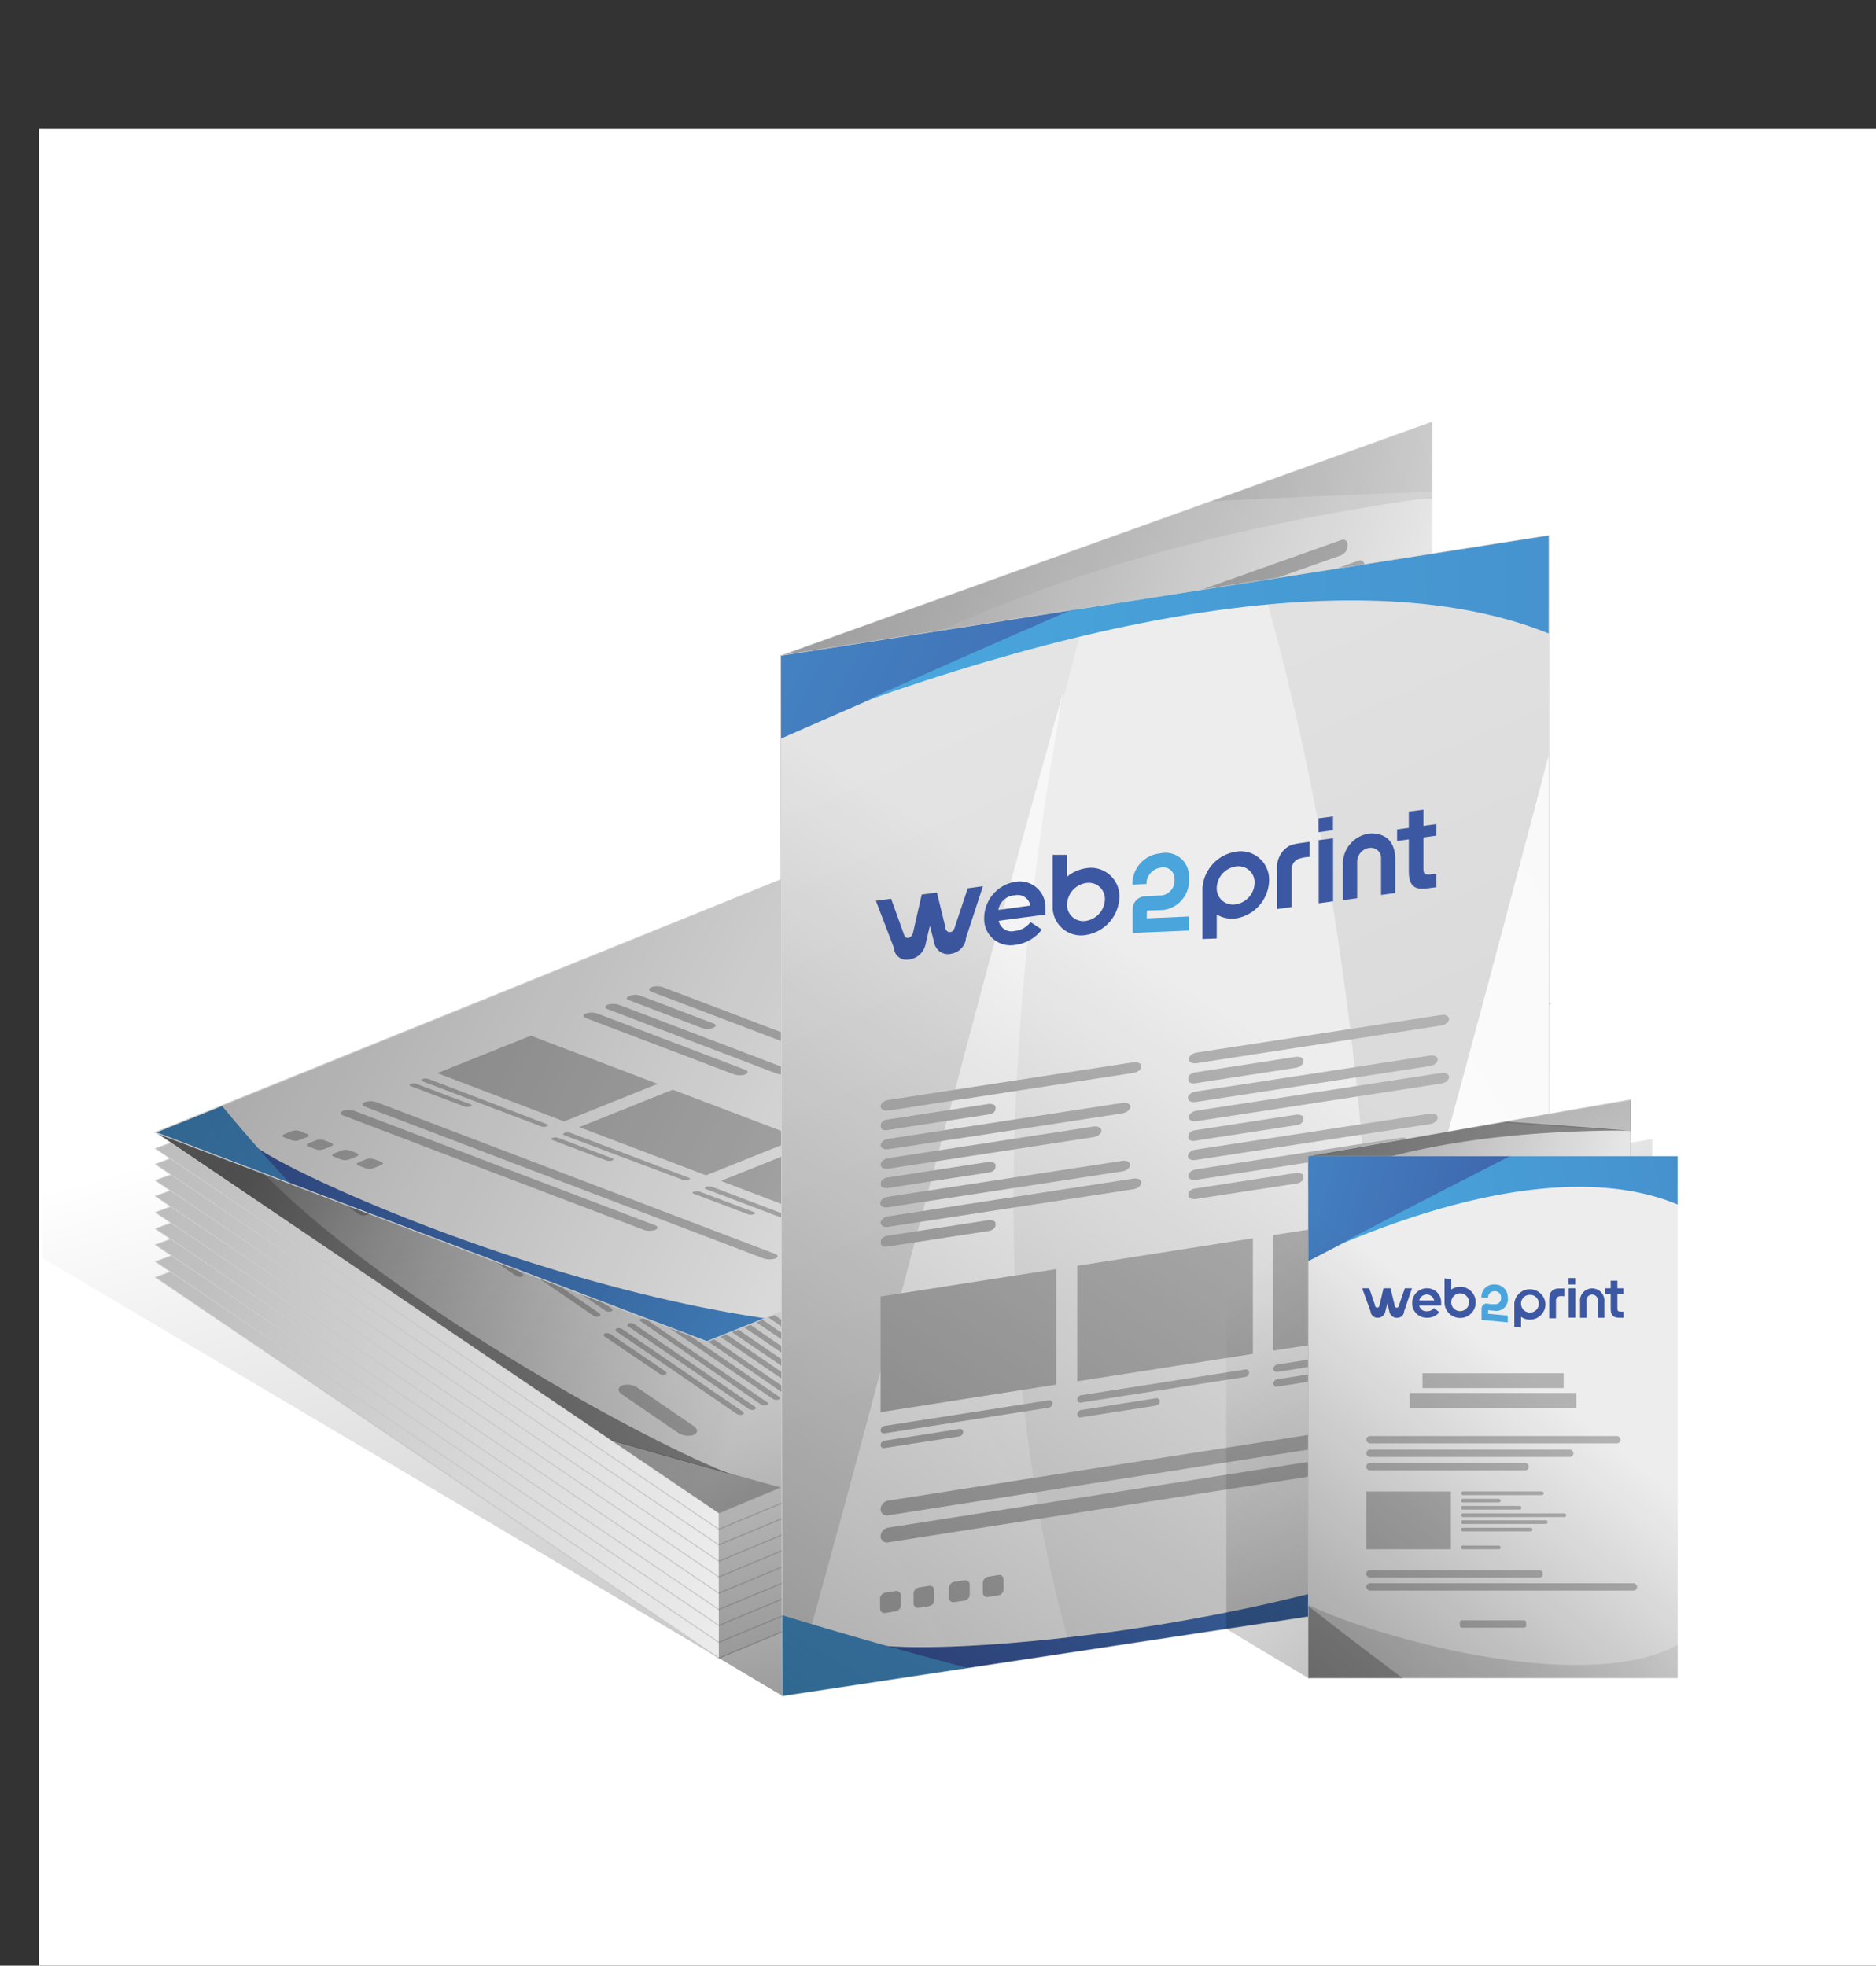 <svg xmlns="http://www.w3.org/2000/svg" xmlns:xlink="http://www.w3.org/1999/xlink" viewBox="0 0 183.83 192.62"><rect x="0" y="0" width="183.83" height="192.62" fill="#333333" stroke="none"/><defs><style>.cls-1{fill:none;}.cls-2{fill:#fff;}.cls-3{fill:url(#Безымянный_градиент_53);}.cls-14,.cls-4,.cls-46{fill:#eeeded;}.cls-10,.cls-11,.cls-12,.cls-13,.cls-27,.cls-4,.cls-46,.cls-5,.cls-6,.cls-7,.cls-8,.cls-9{stroke:#ccc;stroke-miterlimit:10;}.cls-10,.cls-11,.cls-12,.cls-13,.cls-27,.cls-4,.cls-5,.cls-6,.cls-7,.cls-8,.cls-9{stroke-width:0.1px;}.cls-5{fill:url(#Безымянный_градиент_36);}.cls-6{fill:url(#Безымянный_градиент_36-2);}.cls-7{fill:url(#Безымянный_градиент_36-3);}.cls-8{fill:url(#Безымянный_градиент_36-4);}.cls-9{fill:url(#Безымянный_градиент_36-5);}.cls-10{fill:url(#Безымянный_градиент_36-6);}.cls-11{fill:url(#Безымянный_градиент_36-7);}.cls-12{fill:url(#Безымянный_градиент_36-8);}.cls-13{fill:url(#Безымянный_градиент_36-9);}.cls-15{clip-path:url(#clip-path);}.cls-16{fill:url(#Безымянный_градиент_19);}.cls-17{fill:url(#Безымянный_градиент_19-2);}.cls-18{fill:#b2b2b2;}.cls-19{fill:#777;}.cls-20{fill:url(#Безымянный_градиент_257);}.cls-21{fill:url(#Безымянный_градиент_36-10);}.cls-22{clip-path:url(#clip-path-2);}.cls-23{fill:url(#linear-gradient);}.cls-24{fill:url(#linear-gradient-2);}.cls-25{fill:url(#linear-gradient-3);}.cls-26{fill:url(#linear-gradient-4);}.cls-27{fill:url(#Безымянный_градиент_18);}.cls-28{clip-path:url(#clip-path-3);}.cls-29{fill:url(#Безымянный_градиент_317);}.cls-30{fill:url(#Безымянный_градиент_317-2);}.cls-31{fill:url(#Безымянный_градиент_20);}.cls-32{clip-path:url(#clip-path-4);}.cls-33{fill:url(#Безымянный_градиент_157);}.cls-34{fill:url(#Безымянный_градиент_152);}.cls-35{fill:url(#Безымянный_градиент_157-2);}.cls-36{fill:url(#Безымянный_градиент_152-2);}.cls-37{fill:url(#linear-gradient-5);}.cls-38{fill:url(#linear-gradient-6);}.cls-39{fill:url(#linear-gradient-7);}.cls-40{fill:url(#linear-gradient-8);}.cls-41,.cls-42{fill:#3d58a3;}.cls-41{fill-rule:evenodd;}.cls-43{fill:#49a5dc;}.cls-44{fill:url(#Безымянный_градиент_19-3);}.cls-45{fill:url(#Безымянный_градиент_165);}.cls-46{stroke-width:0.05px;}.cls-47{clip-path:url(#clip-path-5);}.cls-48{fill:url(#Безымянный_градиент_20-2);}.cls-49{fill:url(#Безымянный_градиент_20-3);}.cls-50{fill:url(#Безымянный_градиент_20-4);}.cls-51{clip-path:url(#clip-path-6);}.cls-52{fill:url(#Безымянный_градиент_317-3);}.cls-53{fill:url(#Безымянный_градиент_303);}.cls-54{fill:url(#linear-gradient-9);}.cls-55{fill:url(#linear-gradient-10);}.cls-56{fill:url(#Безымянный_градиент_19-4);}</style><linearGradient id="Безымянный_градиент_53" x1="55.67" y1="102.44" x2="86.23" y2="212.72" gradientUnits="userSpaceOnUse"><stop offset="0" stop-opacity="0"/><stop offset="1" stop-opacity="0.4"/></linearGradient><linearGradient id="Безымянный_градиент_36" x1="85.92" y1="129.94" x2="-32.45" y2="77.69" xlink:href="#Безымянный_градиент_53"/><linearGradient id="Безымянный_градиент_36-2" x1="85.92" y1="128.4" x2="-32.45" y2="76.14" xlink:href="#Безымянный_градиент_53"/><linearGradient id="Безымянный_градиент_36-3" x1="85.92" y1="126.74" x2="-32.45" y2="74.49" xlink:href="#Безымянный_градиент_53"/><linearGradient id="Безымянный_градиент_36-4" x1="85.92" y1="125.18" x2="-32.45" y2="72.93" xlink:href="#Безымянный_градиент_53"/><linearGradient id="Безымянный_градиент_36-5" x1="85.92" y1="123.58" x2="-32.45" y2="71.33" xlink:href="#Безымянный_градиент_53"/><linearGradient id="Безымянный_градиент_36-6" x1="85.92" y1="121.99" x2="-32.45" y2="69.73" xlink:href="#Безымянный_градиент_53"/><linearGradient id="Безымянный_градиент_36-7" x1="85.92" y1="120.45" x2="-32.45" y2="68.19" xlink:href="#Безымянный_градиент_53"/><linearGradient id="Безымянный_градиент_36-8" x1="85.92" y1="118.85" x2="-32.45" y2="66.59" xlink:href="#Безымянный_градиент_53"/><linearGradient id="Безымянный_градиент_36-9" x1="85.92" y1="117.32" x2="-32.45" y2="65.06" xlink:href="#Безымянный_градиент_53"/><clipPath id="clip-path" transform="translate(3.83 12.62)"><polygon class="cls-1" points="66.61 135.64 11.45 98.34 75.04 73.16 149.01 101.37 66.61 135.64"/></clipPath><linearGradient id="Безымянный_градиент_19" x1="2.72" y1="76.56" x2="48.64" y2="128.18" xlink:href="#Безымянный_градиент_53"/><linearGradient id="Безымянный_градиент_19-2" x1="-15.11" y1="121.34" x2="118.74" y2="170.81" xlink:href="#Безымянный_градиент_53"/><linearGradient id="Безымянный_градиент_257" x1="95.21" y1="121.07" x2="40.67" y2="87.71" gradientUnits="userSpaceOnUse"><stop offset="0.15" stop-opacity="0"/><stop offset="1" stop-opacity="0.6"/></linearGradient><linearGradient id="Безымянный_градиент_36-10" x1="82.33" y1="112.4" x2="92.68" y2="164.81" xlink:href="#Безымянный_градиент_53"/><clipPath id="clip-path-2" transform="translate(3.83 12.62)"><polygon class="cls-1" points="65.44 118.86 11.4 98.34 93.78 65.08 148.05 85.72 65.44 118.86"/></clipPath><linearGradient id="linear-gradient" x1="-1843.64" y1="125.71" x2="-1922.69" y2="114.38" gradientTransform="matrix(-1.19, -0.34, -0.85, 0.58, -2085.38, -587.98)" gradientUnits="userSpaceOnUse"><stop offset="0" stop-color="#3d58a3"/><stop offset="1" stop-color="#49a5dc"/></linearGradient><linearGradient id="linear-gradient-2" x1="102.49" y1="77.82" x2="-42.07" y2="133.64" gradientTransform="matrix(1, -0.07, -0.05, 1.01, 26.22, -10.33)" xlink:href="#linear-gradient"/><linearGradient id="linear-gradient-3" x1="-689.05" y1="-101.15" x2="-760.84" y2="-111.44" gradientTransform="matrix(0.6, 0.59, -1.34, 0.33, 401.13, 524.93)" xlink:href="#linear-gradient"/><linearGradient id="linear-gradient-4" x1="-561.56" y1="-158.29" x2="-720.51" y2="-96.92" gradientTransform="matrix(0.6, 0.59, -1.34, 0.33, 401.13, 524.93)" xlink:href="#linear-gradient"/><linearGradient id="Безымянный_градиент_18" x1="70.43" y1="108.78" x2="-40.5" y2="59.81" gradientTransform="matrix(1, 0, -0.08, 1.01, 47.55, 6.69)" xlink:href="#Безымянный_градиент_53"/><clipPath id="clip-path-3" transform="translate(3.83 12.62)"><polygon class="cls-1" points="136.47 130.91 72.83 153.57 72.7 51.64 136.47 28.76 136.47 130.91"/></clipPath><linearGradient id="Безымянный_градиент_317" x1="-2536.71" y1="374.4" x2="-2678.56" y2="354.07" gradientTransform="matrix(-0.78, 0.64, 0.32, 0.88, -2015.5, 1365.82)" gradientUnits="userSpaceOnUse"><stop offset="0" stop-color="#cccbcb"/><stop offset="0.31" stop-color="#cfcece"/><stop offset="0.56" stop-color="#d9d9d9"/><stop offset="0.8" stop-color="#eaeaea"/><stop offset="1" stop-color="#fff"/></linearGradient><linearGradient id="Безымянный_градиент_317-2" x1="486.46" y1="492.02" x2="277.7" y2="572.62" gradientTransform="matrix(0.73, -0.76, 0.43, 0.78, -394.59, -136.26)" xlink:href="#Безымянный_градиент_317"/><linearGradient id="Безымянный_градиент_20" x1="127.71" y1="110.06" x2="59.31" y2="87.73" gradientUnits="userSpaceOnUse"><stop offset="0" stop-opacity="0"/><stop offset="0.97" stop-opacity="0.37"/><stop offset="1" stop-opacity="0.4"/></linearGradient><clipPath id="clip-path-4" transform="translate(3.83 12.62)"><polygon class="cls-1" points="147.91 142.21 72.83 153.57 72.7 51.64 147.92 39.87 147.91 142.21"/></clipPath><linearGradient id="Безымянный_градиент_157" x1="928.84" y1="-2223.04" x2="696.83" y2="-2256.29" gradientTransform="matrix(0.33, 0.98, 0.93, -0.25, 1880.7, -1356.2)" gradientUnits="userSpaceOnUse"><stop offset="0" stop-color="#dbdbdb"/><stop offset="1" stop-color="#fff"/></linearGradient><linearGradient id="Безымянный_градиент_152" x1="376.28" y1="34.75" x2="98.19" y2="142.11" gradientTransform="translate(-99.85 39.86) rotate(-10.41)" gradientUnits="userSpaceOnUse"><stop offset="0" stop-color="#eaeaea"/><stop offset="1" stop-color="#fff"/></linearGradient><linearGradient id="Безымянный_градиент_157-2" x1="908.17" y1="-2172.55" x2="676.16" y2="-2205.8" xlink:href="#Безымянный_градиент_157"/><linearGradient id="Безымянный_градиент_152-2" x1="450.72" y1="22.9" x2="172.62" y2="130.27" xlink:href="#Безымянный_градиент_152"/><linearGradient id="linear-gradient-5" x1="-2442.82" y1="374.03" x2="-2552.01" y2="358.38" gradientTransform="matrix(-1.02, 0.36, 0.21, 0.95, -2476.09, 702.63)" xlink:href="#linear-gradient"/><linearGradient id="linear-gradient-6" x1="358.22" y1="509.02" x2="187.13" y2="575.07" gradientTransform="matrix(0.98, -0.5, 0.36, 0.88, -330.07, -221.12)" xlink:href="#linear-gradient"/><linearGradient id="linear-gradient-7" x1="-49.44" y1="-223.98" x2="-158.63" y2="-239.63" gradientTransform="matrix(0.98, 0.17, -0.34, 1, 108.1, 288.02)" xlink:href="#linear-gradient"/><linearGradient id="linear-gradient-8" x1="130.95" y1="-301.48" x2="-93.98" y2="-214.63" gradientTransform="matrix(0.98, 0.17, -0.34, 1, 108.1, 288.02)" xlink:href="#linear-gradient"/><linearGradient id="Безымянный_градиент_19-3" x1="120.59" y1="99.29" x2="66.37" y2="185.43" xlink:href="#Безымянный_градиент_53"/><linearGradient id="Безымянный_градиент_165" x1="128.01" y1="120.44" x2="165.86" y2="164.59" xlink:href="#Безымянный_градиент_53"/><clipPath id="clip-path-5" transform="translate(3.83 12.62)"><polygon class="cls-1" points="155.96 146.33 124.37 151.83 124.37 100.68 155.96 95.19 155.96 146.33"/></clipPath><linearGradient id="Безымянный_градиент_20-2" x1="-182.26" y1="50.67" x2="-230.41" y2="43.77" gradientTransform="matrix(-1.17, 0.56, 0.56, 0.86, -115.41, 164.7)" xlink:href="#Безымянный_градиент_20"/><linearGradient id="Безымянный_градиент_20-3" x1="-212" y1="159.65" x2="-342.68" y2="210.1" gradientTransform="matrix(-0.91, 0.41, 0.41, 0.91, -246.52, 52.44)" xlink:href="#Безымянный_градиент_20"/><linearGradient id="Безымянный_градиент_20-4" x1="152.46" y1="105.67" x2="117.7" y2="94.32" gradientTransform="matrix(0.98, 0.15, 0, 1, 3.55, 11.92)" xlink:href="#Безымянный_градиент_20"/><clipPath id="clip-path-6" transform="translate(3.83 12.62)"><rect class="cls-1" x="124.37" y="100.68" width="36.19" height="51.14"/></clipPath><linearGradient id="Безымянный_градиент_317-3" x1="-2267.65" y1="126.25" x2="-2322.32" y2="118.42" gradientTransform="matrix(-1, -0.04, -0.04, 1, -2135.72, -55.28)" xlink:href="#Безымянный_градиент_317"/><linearGradient id="Безымянный_градиент_303" x1="128.64" y1="153.15" x2="115.36" y2="186.5" gradientUnits="userSpaceOnUse"><stop offset="0" stop-color="#999"/><stop offset="0.23" stop-color="#9c9c9c"/><stop offset="0.42" stop-color="#a7a7a7"/><stop offset="0.6" stop-color="#b8b8b8"/><stop offset="0.77" stop-color="#d0d0d0"/><stop offset="0.93" stop-color="#efefef"/><stop offset="1" stop-color="#fff"/></linearGradient><linearGradient id="linear-gradient-9" x1="198.51" y1="-76.34" x2="143.84" y2="-84.18" gradientTransform="matrix(0.99, 0.13, -0.13, 0.99, -53.2, 156.78)" xlink:href="#linear-gradient"/><linearGradient id="linear-gradient-10" x1="288.65" y1="-114.77" x2="176.04" y2="-71.29" gradientTransform="matrix(0.99, 0.13, -0.13, 0.99, -53.2, 156.78)" xlink:href="#linear-gradient"/><linearGradient id="Безымянный_градиент_19-4" x1="148.07" y1="99.85" x2="121.17" y2="142.6" gradientTransform="matrix(0.98, 0.15, 0, 1, 3.55, 11.92)" xlink:href="#Безымянный_градиент_53"/></defs><g id="Layer_2" data-name="Layer 2"><g id="Layer_1-2" data-name="Layer 1"><rect class="cls-2" x="3.83" y="12.62" width="180" height="180"/><polygon class="cls-3" points="109.6 90.27 4.25 33.15 4.14 123.27 70.44 162.48 15.28 125.17 109.6 90.27"/><polygon class="cls-4" points="70.44 162.48 15.28 125.17 96.59 95.27 152.84 128.21 70.44 162.48"/><polygon class="cls-5" points="70.44 162.48 15.28 125.17 96.59 95.27 152.84 128.21 70.44 162.48"/><polygon class="cls-4" points="70.44 160.94 15.28 123.63 96.59 93.73 152.84 126.67 70.44 160.94"/><polygon class="cls-6" points="70.44 160.94 15.28 123.63 96.59 93.73 152.84 126.67 70.44 160.94"/><polygon class="cls-4" points="70.44 159.28 15.28 121.98 96.59 92.08 152.84 125.01 70.44 159.28"/><polygon class="cls-7" points="70.44 159.28 15.28 121.98 96.59 92.08 152.84 125.01 70.44 159.28"/><polygon class="cls-4" points="70.44 157.72 15.28 120.41 96.59 90.51 152.84 123.45 70.44 157.72"/><polygon class="cls-8" points="70.44 157.72 15.28 120.41 96.59 90.51 152.84 123.45 70.44 157.72"/><polygon class="cls-4" points="70.44 156.12 15.28 118.81 96.59 88.91 152.84 121.85 70.44 156.12"/><polygon class="cls-9" points="70.44 156.12 15.28 118.81 96.59 88.91 152.84 121.85 70.44 156.12"/><polygon class="cls-4" points="70.44 154.53 15.28 117.22 96.59 87.32 152.84 120.26 70.44 154.53"/><polygon class="cls-10" points="70.44 154.53 15.28 117.22 96.59 87.32 152.84 120.26 70.44 154.53"/><polygon class="cls-4" points="70.44 152.99 15.28 115.68 96.59 85.78 152.84 118.72 70.44 152.99"/><polygon class="cls-11" points="70.44 152.99 15.28 115.68 96.59 85.78 152.84 118.72 70.44 152.99"/><polygon class="cls-4" points="70.44 151.39 15.28 114.08 96.59 84.18 152.84 117.12 70.44 151.39"/><polygon class="cls-12" points="70.44 151.39 15.28 114.08 96.59 84.18 152.84 117.12 70.44 151.39"/><polygon class="cls-4" points="70.44 149.86 15.28 112.55 96.59 82.65 152.84 115.59 70.44 149.86"/><polygon class="cls-13" points="70.44 149.86 15.28 112.55 96.59 82.65 152.84 115.59 70.44 149.86"/><polygon class="cls-4" points="70.44 148.26 15.28 110.96 96.59 81.05 152.84 113.99 70.44 148.26"/><polygon class="cls-14" points="70.44 148.26 15.28 110.96 78.87 85.78 152.84 113.99 70.44 148.26"/><g class="cls-15"><path class="cls-16" d="M-3.83,111c26.32,7.76,54.92,16.22,71.68,20.87C51.67,125.71-25.89,80.56,44,81.2,39.4,77.43,28.41,70.34,15.77,70.62c-6.71.15-13.26.57-19.6,1.22Z" transform="translate(3.83 12.62)"/><path class="cls-17" d="M106.32,142.91a18.06,18.06,0,0,0-4.8-2.37c-36.72-8.78-66.7-18.49-105.35-29.76v.75c64.23,24.65,56.77,46.77,42.93,52.3A31.39,31.39,0,0,0,46.49,168H72.6c18-5.32,29.51-12.95,35.35-20.7h0a.81.81,0,0,0,.16-.32h0C108.68,145.79,108.06,144.22,106.32,142.91Z" transform="translate(3.83 12.62)"/></g><path class="cls-18" d="M76.45,98.29,58.87,86.24c-.3-.21-.29-.48,0-.62h0a1.34,1.34,0,0,1,1.13.14l17.58,12c.3.21.29.49,0,.62h0A1.32,1.32,0,0,1,76.45,98.29Z" transform="translate(3.83 12.62)"/><path class="cls-18" d="M64,92.08l-7.32-5c-.25-.17-.24-.41,0-.52l.19-.08a1.14,1.14,0,0,1,1,.11l7.32,5c.25.17.24.4,0,.51l-.2.09A1.09,1.09,0,0,1,64,92.08Z" transform="translate(3.83 12.62)"/><path class="cls-18" d="M71.37,99.52,54.58,88c-.3-.21-.28-.48,0-.61h0a1.35,1.35,0,0,1,1.12.13L72.53,99c.3.21.29.48,0,.61h0A1.32,1.32,0,0,1,71.37,99.52Z" transform="translate(3.83 12.62)"/><path class="cls-18" d="M67.16,99,52.45,88.91c-.31-.2-.29-.48,0-.62h0a1.36,1.36,0,0,1,1.14.14L68.33,98.51c.31.21.29.49,0,.62h0A1.32,1.32,0,0,1,67.16,99Z" transform="translate(3.83 12.62)"/><path class="cls-18" d="M98.49,113.39l-17.58-12c-.3-.2-.28-.48,0-.62h0a1.34,1.34,0,0,1,1.13.14l17.58,12c.31.21.29.49,0,.62h0A1.32,1.32,0,0,1,98.49,113.39Z" transform="translate(3.83 12.62)"/><path class="cls-18" d="M86,107.19l-7.32-5c-.25-.17-.24-.4,0-.51l.2-.09a1.09,1.09,0,0,1,.94.12l7.32,5c.25.18.24.41,0,.52l-.2.08A1.12,1.12,0,0,1,86,107.19Z" transform="translate(3.83 12.62)"/><path class="cls-18" d="M93.41,114.62l-16.79-11.5c-.3-.2-.28-.48,0-.61h0a1.35,1.35,0,0,1,1.12.13l16.79,11.51c.29.2.28.47,0,.61h0A1.26,1.26,0,0,1,93.41,114.62Z" transform="translate(3.83 12.62)"/><path class="cls-18" d="M89.21,114.1,74.49,104c-.3-.21-.29-.49,0-.62h0a1.32,1.32,0,0,1,1.14.13l14.71,10.09c.31.2.29.48,0,.62h0A1.34,1.34,0,0,1,89.21,114.1Z" transform="translate(3.83 12.62)"/><path class="cls-18" d="M24,101.32l-.73-.5c-.21-.14-.2-.33,0-.42l.78-.32a.94.94,0,0,1,.78.09l.73.5c.2.14.19.33,0,.42l-.77.33A.91.91,0,0,1,24,101.32Z" transform="translate(3.83 12.62)"/><path class="cls-18" d="M26.4,103l-.73-.5c-.21-.14-.2-.33,0-.43l.78-.32a.91.91,0,0,1,.77.09l.73.5c.21.15.2.34,0,.43l-.77.32A.93.93,0,0,1,26.4,103Z" transform="translate(3.83 12.62)"/><path class="cls-18" d="M28.93,104.71l-.73-.5c-.2-.15-.19-.34,0-.43l.77-.32a.94.94,0,0,1,.78.09l.73.5c.21.14.2.33,0,.42l-.78.33A.94.94,0,0,1,28.93,104.71Z" transform="translate(3.83 12.62)"/><path class="cls-18" d="M31.33,106.35l-.73-.5c-.21-.14-.2-.33,0-.43l.77-.32a.94.94,0,0,1,.78.09l.73.5c.21.15.2.34,0,.43l-.77.32A.94.94,0,0,1,31.33,106.35Z" transform="translate(3.83 12.62)"/><path class="cls-18" d="M62.64,127.8,57.09,124c-.41-.28-.39-.66,0-.84h0a1.8,1.8,0,0,1,1.53.18l5.55,3.8c.41.28.39.66,0,.84h0A1.8,1.8,0,0,1,62.64,127.8Z" transform="translate(3.83 12.62)"/><path class="cls-18" d="M39,94.22l11.76,8.06a.68.68,0,0,0,.57.06h0c.16-.06.17-.2,0-.31L39.56,94a.68.68,0,0,0-.57-.06h0C38.83,94,38.82,94.11,39,94.22Z" transform="translate(3.83 12.62)"/><path class="cls-18" d="M53.06,103.87l11.76,8.06a.68.68,0,0,0,.57.06h0c.16-.06.17-.2,0-.31l-11.77-8.06a.65.65,0,0,0-.56-.06h0C52.92,103.62,52.91,103.76,53.06,103.87Z" transform="translate(3.83 12.62)"/><path class="cls-18" d="M67.11,113.5l11.77,8.06a.65.65,0,0,0,.56.06h0c.17-.06.17-.2,0-.31L67.7,113.25a.68.68,0,0,0-.57-.06h0C67,113.25,67,113.39,67.11,113.5Z" transform="translate(3.83 12.62)"/><path class="cls-18" d="M37.8,94.7l11.77,8.06a.64.64,0,0,0,.57.07h0c.16-.07.17-.2,0-.31L38.39,94.46a.72.72,0,0,0-.57-.07h0C37.66,94.46,37.65,94.6,37.8,94.7Z" transform="translate(3.83 12.62)"/><path class="cls-18" d="M51.89,104.35l11.76,8.06a.65.65,0,0,0,.57.07h0c.16-.07.17-.2,0-.31l-11.77-8.06a.69.69,0,0,0-.56-.07h0C51.74,104.11,51.74,104.25,51.89,104.35Z" transform="translate(3.83 12.62)"/><path class="cls-18" d="M50.72,104.84l5.37,3.68a.65.65,0,0,0,.56.06h0c.16-.06.17-.2,0-.31L51.3,104.6a.62.62,0,0,0-.56-.07h0C50.58,104.6,50.57,104.74,50.72,104.84Z" transform="translate(3.83 12.62)"/><path class="cls-18" d="M65.94,114,77.71,122a.62.62,0,0,0,.56.07h0c.16-.07.17-.2,0-.31l-11.76-8.06a.72.72,0,0,0-.57-.07h0C65.8,113.74,65.79,113.88,65.94,114Z" transform="translate(3.83 12.62)"/><path class="cls-18" d="M64.77,114.47l5.37,3.67a.64.64,0,0,0,.57.07h0c.16-.07.16-.2,0-.31l-5.36-3.67a.64.64,0,0,0-.57-.07h0C64.63,114.23,64.62,114.36,64.77,114.47Z" transform="translate(3.83 12.62)"/><path class="cls-18" d="M36.64,95.19l11.76,8.06a.72.72,0,0,0,.57.07h0c.16-.07.17-.21,0-.31L37.22,95a.64.64,0,0,0-.57-.07h0C36.49,95,36.48,95.08,36.64,95.19Z" transform="translate(3.83 12.62)"/><path class="cls-18" d="M50.72,104.84l11.77,8.06a.69.69,0,0,0,.56.07h0c.16-.07.17-.21,0-.31L51.3,104.6a.62.62,0,0,0-.56-.07h0C50.58,104.6,50.57,104.74,50.72,104.84Z" transform="translate(3.83 12.62)"/><path class="cls-18" d="M64.77,114.47l11.77,8.06a.71.71,0,0,0,.57.07h0c.16-.07.16-.21,0-.31l-11.76-8.06a.64.64,0,0,0-.57-.07h0C64.63,114.23,64.62,114.36,64.77,114.47Z" transform="translate(3.83 12.62)"/><path class="cls-18" d="M35.47,95.68l11.76,8.06a.68.68,0,0,0,.57.06h0c.16-.06.17-.2,0-.31L36.05,95.43a.68.68,0,0,0-.57-.06h0C35.32,95.43,35.31,95.57,35.47,95.68Z" transform="translate(3.83 12.62)"/><path class="cls-18" d="M49.55,105.33l11.76,8.06a.68.68,0,0,0,.57.06h0c.16-.06.17-.2,0-.31l-11.77-8.06a.65.65,0,0,0-.56-.06h0C49.4,105.08,49.4,105.22,49.55,105.33Z" transform="translate(3.83 12.62)"/><path class="cls-18" d="M63.6,115,75.37,123a.65.65,0,0,0,.56.06h0c.17-.06.17-.2,0-.31l-11.76-8.06a.68.68,0,0,0-.57-.06h0C63.46,114.71,63.45,114.85,63.6,115Z" transform="translate(3.83 12.62)"/><path class="cls-18" d="M34.34,96.15l11.76,8.06a.68.68,0,0,0,.57.06h0c.16-.06.17-.2,0-.31L34.92,95.9a.68.68,0,0,0-.57-.06h0C34.19,95.9,34.18,96,34.34,96.15Z" transform="translate(3.83 12.62)"/><path class="cls-18" d="M48.42,105.8l11.77,8.06a.65.65,0,0,0,.56.06h0c.16-.06.17-.2,0-.31L49,105.55a.65.65,0,0,0-.56-.06h0C48.28,105.55,48.27,105.69,48.42,105.8Z" transform="translate(3.83 12.62)"/><path class="cls-18" d="M62.47,115.43l11.77,8.06a.67.67,0,0,0,.57.06h0c.16-.06.16-.2,0-.31l-11.76-8.06a.68.68,0,0,0-.57-.06h0C62.33,115.18,62.32,115.32,62.47,115.43Z" transform="translate(3.83 12.62)"/><path class="cls-18" d="M33.16,96.63l11.77,8.06a.64.64,0,0,0,.57.07h0c.16-.07.17-.2,0-.31L33.75,96.39a.72.72,0,0,0-.57-.07h0C33,96.39,33,96.53,33.16,96.63Z" transform="translate(3.83 12.62)"/><path class="cls-18" d="M47.25,106.28,59,114.34a.65.65,0,0,0,.57.07h0c.16-.07.17-.2,0-.31L47.83,106a.69.69,0,0,0-.56-.07h0C47.1,106,47.1,106.18,47.25,106.28Z" transform="translate(3.83 12.62)"/><path class="cls-18" d="M61.3,115.91,73.07,124a.62.62,0,0,0,.56.07h0c.17-.07.17-.2,0-.31l-11.76-8.06a.72.72,0,0,0-.57-.07h0C61.16,115.67,61.15,115.81,61.3,115.91Z" transform="translate(3.83 12.62)"/><path class="cls-18" d="M32,97.12l11.76,8.06a.72.72,0,0,0,.57.07h0c.16-.07.17-.21,0-.31L32.58,96.88a.64.64,0,0,0-.57-.07h0C31.85,96.88,31.84,97,32,97.12Z" transform="translate(3.83 12.62)"/><path class="cls-18" d="M46.08,106.77l11.77,8.06a.69.69,0,0,0,.56.07h0c.16-.07.17-.21,0-.31l-11.76-8.06a.65.65,0,0,0-.57-.07h0C45.94,106.53,45.93,106.67,46.08,106.77Z" transform="translate(3.83 12.62)"/><path class="cls-18" d="M60.13,116.4l11.77,8.06a.71.71,0,0,0,.57.07h0c.16-.07.16-.21,0-.31l-11.76-8.06a.64.64,0,0,0-.57-.07h0C60,116.16,60,116.29,60.13,116.4Z" transform="translate(3.83 12.62)"/><path class="cls-18" d="M30.83,97.61l11.76,8.06a.68.68,0,0,0,.57.06h0c.16-.06.17-.2,0-.31L31.41,97.36a.68.68,0,0,0-.57-.06h0C30.68,97.36,30.67,97.5,30.83,97.61Z" transform="translate(3.83 12.62)"/><path class="cls-18" d="M44.91,107.26l11.76,8.06a.68.68,0,0,0,.57.06h0c.16-.06.17-.2,0-.31L45.49,107a.65.65,0,0,0-.56-.06h0C44.77,107,44.76,107.15,44.91,107.26Z" transform="translate(3.83 12.62)"/><path class="cls-18" d="M59,116.89,70.73,125a.65.65,0,0,0,.56.06h0c.17-.06.17-.2,0-.31l-11.76-8.06a.68.68,0,0,0-.57-.06h0C58.82,116.64,58.81,116.78,59,116.89Z" transform="translate(3.83 12.62)"/><path class="cls-18" d="M29.63,98.1l11.77,8.06a.64.64,0,0,0,.57.07h0c.16-.07.16-.21,0-.31L30.22,97.86a.64.64,0,0,0-.57-.07h0C29.49,97.86,29.48,98,29.63,98.1Z" transform="translate(3.83 12.62)"/><path class="cls-18" d="M43.72,107.75l11.76,8.06a.64.64,0,0,0,.57.07h0c.16-.07.17-.21,0-.31L44.3,107.51a.71.71,0,0,0-.57-.07h0C43.57,107.51,43.57,107.65,43.72,107.75Z" transform="translate(3.83 12.62)"/><path class="cls-18" d="M57.77,117.38l11.77,8.06a.62.62,0,0,0,.56.07h0c.16-.07.17-.21,0-.31l-11.76-8.06a.65.65,0,0,0-.57-.07h0C57.63,117.14,57.62,117.28,57.77,117.38Z" transform="translate(3.83 12.62)"/><path class="cls-18" d="M28.46,98.59l11.77,8.06a.69.69,0,0,0,.56.07h0c.17-.07.17-.21,0-.31L29.05,98.35a.65.65,0,0,0-.57-.07h0C28.32,98.35,28.31,98.48,28.46,98.59Z" transform="translate(3.83 12.62)"/><path class="cls-18" d="M27.29,99.07l5.37,3.68a.67.67,0,0,0,.57.07h0c.16-.07.17-.21,0-.31l-5.36-3.68a.68.68,0,0,0-.57-.06h0C27.15,98.83,27.14,99,27.29,99.07Z" transform="translate(3.83 12.62)"/><path class="cls-18" d="M42.55,108.24l11.76,8.06a.64.64,0,0,0,.57.07h0c.16-.07.17-.21,0-.31L43.13,108a.64.64,0,0,0-.57-.07h0C42.4,108,42.39,108.14,42.55,108.24Z" transform="translate(3.83 12.62)"/><path class="cls-18" d="M41.38,108.73l5.36,3.67a.65.65,0,0,0,.57.07h0c.16-.07.17-.21,0-.31L42,108.48a.65.65,0,0,0-.56-.06h0C41.23,108.48,41.23,108.62,41.38,108.73Z" transform="translate(3.83 12.62)"/><path class="cls-18" d="M56.6,117.87l11.76,8.06a.72.72,0,0,0,.57.07h0c.16-.07.17-.21,0-.31l-11.77-8.06a.62.62,0,0,0-.56-.07h0C56.46,117.63,56.45,117.77,56.6,117.87Z" transform="translate(3.83 12.62)"/><path class="cls-18" d="M55.43,118.36,60.8,122a.62.62,0,0,0,.56.07h0c.16-.07.17-.21,0-.31L56,118.11a.68.68,0,0,0-.57-.06h0C55.29,118.11,55.28,118.25,55.43,118.36Z" transform="translate(3.83 12.62)"/><polygon class="cls-19" points="70.93 124.2 58.34 115.58 67.5 111.77 80.08 120.39 70.93 124.2"/><polygon class="cls-19" points="84.98 133.83 72.4 125.21 81.55 121.4 94.13 130.02 84.98 133.83"/><polygon class="cls-19" points="56.84 114.55 44.26 105.93 53.41 102.12 66 110.74 56.84 114.55"/><polygon class="cls-20" points="70.44 148.26 15.28 110.96 96.59 81.05 152.84 113.99 70.44 148.26"/><polygon class="cls-21" points="15.28 110.96 70.42 148.26 70.44 162.48 76.67 166.19 147.34 148.08 147.34 103.57 143.9 94.47 15.28 110.96"/><polygon class="cls-14" points="69.27 131.47 15.23 110.96 97.61 77.69 151.89 98.34 69.27 131.47"/><g class="cls-22"><path class="cls-23" d="M21.06,99.64c7.36,5.42,72.36,32.83,88.13,6.94,6.84,1.74,19.39,6,15.19,11-10,11.79-30,21.21-49.71,26.46l.41-.11-.61.16a5.6,5.6,0,0,1-.7.16h0a21.23,21.23,0,0,1-8.8-.06c-2.24-.53-4-1.27-4.68-2.14C54.32,134.78,30.22,110.24,21.06,99.64Z" transform="translate(3.83 12.62)"/><path class="cls-24" d="M-3.83,88v18.9a88.27,88.27,0,0,1,51.19,20.25c-13.32-14.68-25.9-25.43-35.14-39a8.52,8.52,0,0,0-3-1.55,14.88,14.88,0,0,0-6-.3h0a5.07,5.07,0,0,0-.5.09h0C.5,86.88-1.68,87.43-3.83,88Z" transform="translate(3.83 12.62)"/><path class="cls-25" d="M162.14,82.06c-12.92-3.43-75.53-31.69-8.85-35.37a38.25,38.25,0,0,0-26.15-7c-30.64,2.77-56.3,9.73-71.42,17l.31-.16-.47.23a2.37,2.37,0,0,0-.47.26h0c-1.7,1-2.07,2.32-.69,3.47a10.37,10.37,0,0,0,4.92,2C77,65.54,136.36,77.42,162.14,82.06Z" transform="translate(3.83 12.62)"/><path class="cls-26" d="M177.13,84.61c-27.48-4.51-51.43-9.69-82.29-15.47C155,83.45,143.92,97.2,131.4,100.29c2.74,1.7,10.45,4.19,18.75,3a172.73,172.73,0,0,0,27-5.86Z" transform="translate(3.83 12.62)"/></g><path class="cls-18" d="M77.35,91.16,60,84.56c-.3-.12-.28-.31,0-.44h0a1.75,1.75,0,0,1,1.13,0l17.35,6.6c.3.11.28.31,0,.44h0A1.79,1.79,0,0,1,77.35,91.16Z" transform="translate(3.83 12.62)"/><path class="cls-18" d="M65,88.13l-7.23-2.75c-.25-.09-.23-.26,0-.36l.19-.08a1.52,1.52,0,0,1,.94,0l7.23,2.75c.25.1.23.26,0,.37l-.2.08A1.41,1.41,0,0,1,65,88.13Z" transform="translate(3.83 12.62)"/><path class="cls-18" d="M71,110.7,31.92,95.82c-.3-.11-.28-.31,0-.44h0a1.82,1.82,0,0,1,1.13,0l39.1,14.88c.3.11.28.31,0,.44h0A1.82,1.82,0,0,1,71,110.7Z" transform="translate(3.83 12.62)"/><path class="cls-18" d="M59.26,107.9,29.77,96.68c-.3-.11-.28-.31,0-.44h0a1.83,1.83,0,0,1,1.13,0l29.49,11.22c.3.11.28.31,0,.44h0A1.83,1.83,0,0,1,59.26,107.9Z" transform="translate(3.83 12.62)"/><path class="cls-18" d="M72.27,92.58,55.7,86.27c-.29-.11-.28-.3,0-.43h0a1.84,1.84,0,0,1,1.11,0l16.57,6.31c.29.11.27.3,0,.43h0A1.76,1.76,0,0,1,72.27,92.58Z" transform="translate(3.83 12.62)"/><path class="cls-18" d="M68.09,92.66,53.57,87.14c-.3-.12-.28-.31,0-.44h0a1.75,1.75,0,0,1,1.13,0l14.52,5.52c.3.12.28.31,0,.44h0A1.75,1.75,0,0,1,68.09,92.66Z" transform="translate(3.83 12.62)"/><path class="cls-18" d="M99.1,99.43l-17.35-6.6c-.3-.11-.28-.31,0-.44h0a1.83,1.83,0,0,1,1.13,0L100.27,99c.3.12.28.31,0,.44h0A1.75,1.75,0,0,1,99.1,99.43Z" transform="translate(3.83 12.62)"/><path class="cls-18" d="M86.74,96.41l-7.22-2.75c-.25-.1-.24-.26,0-.37l.2-.08a1.45,1.45,0,0,1,.94,0l7.22,2.75c.25.09.23.26,0,.36l-.2.08A1.52,1.52,0,0,1,86.74,96.41Z" transform="translate(3.83 12.62)"/><path class="cls-18" d="M94,100.85l-16.56-6.3c-.3-.11-.28-.31,0-.44h0a1.76,1.76,0,0,1,1.11,0l16.56,6.3c.3.11.28.31,0,.44h0A1.76,1.76,0,0,1,94,100.85Z" transform="translate(3.83 12.62)"/><path class="cls-18" d="M89.85,100.94,75.32,95.41c-.3-.11-.28-.31,0-.44h0a1.83,1.83,0,0,1,1.13,0L91,100.47c.3.11.28.31,0,.44h0A1.79,1.79,0,0,1,89.85,100.94Z" transform="translate(3.83 12.62)"/><path class="cls-18" d="M24.73,99.11,24,98.83c-.2-.07-.19-.21,0-.3l.77-.31a1.23,1.23,0,0,1,.78,0l.72.28c.2.07.19.21,0,.3l-.78.31A1.2,1.2,0,0,1,24.73,99.11Z" transform="translate(3.83 12.62)"/><path class="cls-18" d="M27.1,100l-.72-.27c-.21-.08-.19-.22,0-.31l.77-.31a1.23,1.23,0,0,1,.78,0l.72.28c.2.07.19.21,0,.3l-.78.31A1.2,1.2,0,0,1,27.1,100Z" transform="translate(3.83 12.62)"/><path class="cls-18" d="M29.6,101l-.72-.27c-.21-.08-.19-.22,0-.31l.77-.31a1.3,1.3,0,0,1,.78,0l.72.28c.2.08.19.21,0,.3l-.78.31A1.2,1.2,0,0,1,29.6,101Z" transform="translate(3.83 12.62)"/><path class="cls-18" d="M32,101.86l-.72-.27c-.21-.08-.19-.22,0-.3l.77-.32a1.27,1.27,0,0,1,.77,0l.73.27c.2.08.19.21,0,.3l-.78.31A1.2,1.2,0,0,1,32,101.86Z" transform="translate(3.83 12.62)"/><path class="cls-18" d="M37.57,93.34l11.62,4.42a.9.9,0,0,0,.56,0h0c.16-.06.17-.16,0-.22L38.16,93.11a.93.93,0,0,0-.57,0h0C37.43,93.18,37.42,93.28,37.57,93.34Z" transform="translate(3.83 12.62)"/><path class="cls-18" d="M36.4,93.81l5.3,2a.9.9,0,0,0,.56,0h0c.16-.07.17-.16,0-.22l-5.29-2a.83.83,0,0,0-.56,0h0C36.26,93.65,36.25,93.75,36.4,93.81Z" transform="translate(3.83 12.62)"/><path class="cls-18" d="M51.47,98.63,63.09,103a.83.83,0,0,0,.56,0h0c.16-.06.17-.16,0-.22L52.06,98.39a.9.9,0,0,0-.56,0h0C51.33,98.47,51.32,98.57,51.47,98.63Z" transform="translate(3.83 12.62)"/><path class="cls-18" d="M50.31,99.1l5.29,2a.9.9,0,0,0,.56,0h0c.17-.07.17-.17,0-.22l-5.3-2a.9.9,0,0,0-.56,0h0C50.16,98.94,50.16,99,50.31,99.1Z" transform="translate(3.83 12.62)"/><path class="cls-18" d="M65.34,103.9,77,108.32a.9.9,0,0,0,.56,0h0c.16-.07.17-.17,0-.22l-11.61-4.42a.9.9,0,0,0-.56,0h0C65.2,103.75,65.19,103.85,65.34,103.9Z" transform="translate(3.83 12.62)"/><path class="cls-18" d="M64.18,104.37l5.29,2a.9.9,0,0,0,.56,0h0c.17-.06.18-.16,0-.22l-5.3-2a.9.9,0,0,0-.56,0h0C64,104.22,64,104.32,64.18,104.37Z" transform="translate(3.83 12.62)"/><polygon class="cls-18" points="69.19 115.17 56.76 110.45 65.92 106.78 78.34 111.5 69.19 115.17"/><polygon class="cls-18" points="83.06 120.45 70.64 115.72 79.79 112.05 92.21 116.78 83.06 120.45"/><polygon class="cls-18" points="55.28 109.89 42.86 105.16 52.02 101.49 64.44 106.21 55.28 109.89"/><polygon class="cls-27" points="69.27 131.47 15.22 110.97 97.61 77.69 151.89 98.34 69.27 131.47"/><polygon class="cls-4" points="76.53 64.26 140.3 41.38 140.22 142.04 76.67 166.19 76.53 64.26"/><polygon class="cls-14" points="140.3 143.53 76.67 166.19 76.53 64.26 140.3 41.38 140.3 143.53"/><path class="cls-18" d="M127.6,41.79,107.19,49c-.35.12-.63-.1-.63-.5h0a1.06,1.06,0,0,1,.63-.95l20.41-7.25c.35-.13.63.1.63.5h0A1.08,1.08,0,0,1,127.6,41.79Z" transform="translate(3.83 12.62)"/><path class="cls-18" d="M129.32,43.76l-22.23,8c-.3.1-.53-.08-.53-.42v-.24a.87.87,0,0,1,.53-.79l22.23-8a.39.39,0,0,1,.53.41V43A.9.9,0,0,1,129.32,43.76Z" transform="translate(3.83 12.62)"/><path class="cls-18" d="M122.62,48.89l-15.43,5.45a.46.46,0,0,1-.63-.49v0a1,1,0,0,1,.63-.93l15.43-5.46a.46.46,0,0,1,.63.49v0A1,1,0,0,1,122.62,48.89Z" transform="translate(3.83 12.62)"/><path class="cls-18" d="M124.27,50.92,107.19,57c-.35.12-.63-.1-.63-.5h0a1.06,1.06,0,0,1,.63-1l17.08-6.07a.47.47,0,0,1,.64.5h0A1.06,1.06,0,0,1,124.27,50.92Z" transform="translate(3.83 12.62)"/><g class="cls-28"><path class="cls-29" d="M177.13-12.62H149.36c-8.7,26.06-73.6,49.48-86.73,51.55,27.11-.43,88.08-3.57,114.5-4.2Z" transform="translate(3.83 12.62)"/><path class="cls-30" d="M31.26,91.12c4.49,5.82,15.61,3.19,21.13.44-4.22-11.73,13.16-47.24,89.82-56.18-41.94,1.25-74.59,4.76-111.31,3.08h0a15.84,15.84,0,0,0-5.53,1.62,9.7,9.7,0,0,0-4.77,5.29s0,0,0,0a3,3,0,0,0-.15.52h0a.08.08,0,0,1,0,0,.08.08,0,0,0,0,0C17.86,60.88,20.58,77.28,31.26,91.12Z" transform="translate(3.83 12.62)"/></g><polygon class="cls-31" points="139.96 143.42 76.67 166.19 76.53 64.26 140.3 41.38 139.96 143.42"/><polygon class="cls-4" points="76.53 64.26 151.76 52.49 151.74 154.83 76.67 166.19 76.53 64.26"/><polygon class="cls-14" points="151.74 154.83 76.67 166.19 76.53 64.26 151.76 52.49 151.74 154.83"/><g class="cls-32"><path class="cls-33" d="M117.77-12.62H2.25Q-.81-11-3.83-9.31V36.25C57.72,6.26,71.8,136.52,69.78,168h.63c13.4-46,38.16-146.34,46.88-174.26A15.73,15.73,0,0,0,117.77-12.62Z" transform="translate(3.83 12.62)"/><path class="cls-34" d="M69.57,168h39.27C97,146.33,90.32,110.46,100.43,54.89,88.68,96.74,80.22,132.18,69.57,168Z" transform="translate(3.83 12.62)"/><path class="cls-35" d="M168-12.62H39.6A96.18,96.18,0,0,0,42.82,3.16c76.12-60.34,90.89,100,87.29,126C139.81,96.39,156.36,31,168-12.62Z" transform="translate(3.83 12.62)"/><path class="cls-36" d="M116.57,168h60.56V137.23c-16.22-19.47-28.19-57.79-16.06-124.44C144.79,70.81,134.81,116.5,116.57,168Z" transform="translate(3.83 12.62)"/><path class="cls-37" d="M177.13,168V92.28c-6.88-1-15,.92-19.87,2.52,34.69,45-60.14,55.62-75,53.8,16.75,4.83,49,13,73.82,19.41Z" transform="translate(3.83 12.62)"/><path class="cls-38" d="M92.08,168c13.16-4.71,31.91-6.62,57.72-2.24-35.5-9.65-63.51-14.71-94.18-25.84a11.43,11.43,0,0,0-4.91.13,7.56,7.56,0,0,0-4.8,3.88h0a2.07,2.07,0,0,0-.2.47h0a66.4,66.4,0,0,0-3,23.59Z" transform="translate(3.83 12.62)"/><path class="cls-39" d="M80.79-12.62H60.39a20.06,20.06,0,0,0-9.07,7.28C34.43,20.12,28.52,47.5,30.63,67.76c0-.14,0-.28,0-.42l.06.63a2.33,2.33,0,0,0,.13.67h0a6.69,6.69,0,0,0,5.66,5,12,12,0,0,0,7.14-.84c18-8.61,81.3-35.45,107.86-47.78C136.39,29.73,44.17,37.35,80.79-12.62Z" transform="translate(3.83 12.62)"/><path class="cls-40" d="M177.13,12.33C145.61,28.87,116.91,39.9,80.66,56.18,148.79,32,165.33,57.79,161.9,70.75c3.82.21,10.58-1.09,15.23-5.09Z" transform="translate(3.83 12.62)"/></g><path class="cls-18" d="M107.26,103.91,83.21,107.6c-.41.07-.75-.11-.75-.4h0c0-.28.34-.57.75-.63l24.05-3.7c.42-.06.75.12.75.4h0C108,103.56,107.68,103.84,107.26,103.91Z" transform="translate(3.83 12.62)"/><path class="cls-18" d="M93.1,108l-10,1.54c-.34.06-.62-.09-.62-.33V109c0-.23.28-.47.62-.52l10-1.54c.34,0,.62.09.62.33v.18C93.72,107.7,93.44,107.93,93.1,108Z" transform="translate(3.83 12.62)"/><path class="cls-18" d="M137.41,127.39l-54.2,8.48a.61.61,0,0,1-.75-.6h0a.89.89,0,0,1,.75-.84l54.2-8.48a.61.61,0,0,1,.75.6h0A.88.88,0,0,1,137.41,127.39Z" transform="translate(3.83 12.62)"/><path class="cls-18" d="M124.08,132.13l-40.87,6.39a.61.61,0,0,1-.75-.6h0a.89.89,0,0,1,.75-.84l40.87-6.4a.62.62,0,0,1,.75.61h0A.89.89,0,0,1,124.08,132.13Z" transform="translate(3.83 12.62)"/><path class="cls-18" d="M123.25,103.35l-10,1.54c-.35,0-.63-.1-.63-.34v-.17c0-.24.28-.47.63-.53l10-1.54c.35,0,.63.1.63.34v.17C123.88,103.06,123.6,103.3,123.25,103.35Z" transform="translate(3.83 12.62)"/><path class="cls-18" d="M93.1,102.27l-10,1.54c-.34,0-.62-.1-.62-.34v-.17c0-.24.28-.47.62-.53l10-1.54c.34,0,.62.1.62.34v.17C93.72,102,93.44,102.22,93.1,102.27Z" transform="translate(3.83 12.62)"/><path class="cls-18" d="M106.16,102.16l-23,3.53c-.41.06-.74-.11-.74-.4h0c0-.28.33-.56.74-.63l23-3.53c.41-.06.74.12.74.4v0C106.9,101.82,106.57,102.1,106.16,102.16Z" transform="translate(3.83 12.62)"/><path class="cls-18" d="M137.41,93.56l-24,3.69c-.41.07-.75-.11-.75-.4h0c0-.28.34-.57.75-.63l24-3.7c.42-.06.75.12.75.4h0C138.16,93.21,137.83,93.49,137.41,93.56Z" transform="translate(3.83 12.62)"/><path class="cls-18" d="M123.25,97.63l-10,1.54c-.35.06-.63-.09-.63-.33v-.18c0-.23.28-.47.63-.52l10-1.54c.35,0,.63.09.63.33v.18C123.88,97.35,123.6,97.58,123.25,97.63Z" transform="translate(3.83 12.62)"/><path class="cls-18" d="M136.31,97.53l-23,3.52c-.41.07-.74-.11-.74-.39v0c0-.28.33-.56.74-.62l23-3.53c.41-.06.74.11.74.4h0C137.05,97.18,136.72,97.46,136.31,97.53Z" transform="translate(3.83 12.62)"/><path class="cls-18" d="M133.5,99.86,113.36,103c-.41.07-.75-.11-.75-.4h0c0-.29.34-.57.75-.63l20.14-3.1c.41-.06.75.12.75.4h0C134.25,99.51,133.91,99.79,133.5,99.86Z" transform="translate(3.83 12.62)"/><path class="cls-18" d="M107.26,92.51l-24.05,3.7c-.41.06-.75-.12-.75-.41h0c0-.28.34-.57.75-.63l24.05-3.7c.42-.06.75.12.75.41h0C108,92.16,107.68,92.45,107.26,92.51Z" transform="translate(3.83 12.62)"/><path class="cls-18" d="M93.1,96.58l-10,1.54c-.34.06-.62-.09-.62-.33v-.18c0-.23.28-.47.62-.52l10-1.54c.34,0,.62.1.62.33v.18C93.72,96.3,93.44,96.53,93.1,96.58Z" transform="translate(3.83 12.62)"/><path class="cls-18" d="M106.16,96.48,83.2,100c-.41.06-.74-.12-.74-.4v0c0-.28.33-.56.74-.62l23-3.53c.41-.06.74.11.74.4h0C106.9,96.13,106.57,96.41,106.16,96.48Z" transform="translate(3.83 12.62)"/><path class="cls-18" d="M103.34,98.81,83.21,101.9c-.41.07-.75-.11-.75-.4h0c0-.29.34-.57.75-.63l20.13-3.1c.42-.06.76.12.76.41h0C104.1,98.46,103.76,98.74,103.34,98.81Z" transform="translate(3.83 12.62)"/><path class="cls-18" d="M137.41,87.87l-24,3.7c-.41.06-.75-.12-.75-.4h0c0-.29.34-.57.75-.64l24-3.69c.42-.07.75.11.75.4h0C138.16,87.53,137.83,87.81,137.41,87.87Z" transform="translate(3.83 12.62)"/><path class="cls-18" d="M123.25,92l-10,1.54c-.35.05-.63-.1-.63-.33V93c0-.24.28-.47.63-.53l10-1.54c.35,0,.63.1.63.34v.17C123.88,91.66,123.6,91.9,123.25,92Z" transform="translate(3.83 12.62)"/><path class="cls-18" d="M136.31,91.84l-23,3.53c-.41.06-.74-.11-.74-.4h0c0-.28.33-.56.74-.62l23-3.53c.41-.07.74.11.74.39v0C137.05,91.5,136.72,91.78,136.31,91.84Z" transform="translate(3.83 12.62)"/><path class="cls-18" d="M83.93,145.28l-1,.16a.42.42,0,0,1-.52-.41v-1a.61.61,0,0,1,.52-.58l1-.16a.43.43,0,0,1,.51.42v1A.61.61,0,0,1,83.93,145.28Z" transform="translate(3.83 12.62)"/><path class="cls-18" d="M87.21,144.77l-1,.16a.43.43,0,0,1-.52-.42v-1a.62.62,0,0,1,.52-.57l1-.16a.42.42,0,0,1,.51.42v.95A.61.61,0,0,1,87.21,144.77Z" transform="translate(3.83 12.62)"/><path class="cls-18" d="M90.68,144.23l-1,.15a.42.42,0,0,1-.52-.41v-1a.63.63,0,0,1,.52-.58l1-.15a.42.42,0,0,1,.51.41v1A.62.62,0,0,1,90.68,144.23Z" transform="translate(3.83 12.62)"/><path class="cls-18" d="M94,143.71l-1,.16a.42.42,0,0,1-.52-.41v-1a.63.63,0,0,1,.52-.58l1-.16a.43.43,0,0,1,.51.42v1A.61.61,0,0,1,94,143.71Z" transform="translate(3.83 12.62)"/><path class="cls-18" d="M102.1,124.82l16.1-2.51a.46.46,0,0,0,.37-.42h0a.31.31,0,0,0-.37-.31l-16.1,2.52a.44.44,0,0,0-.37.42h0A.3.3,0,0,0,102.1,124.82Z" transform="translate(3.83 12.62)"/><path class="cls-18" d="M102.1,126.27l7.34-1.15a.45.45,0,0,0,.38-.42h0a.31.31,0,0,0-.38-.3l-7.34,1.15a.44.44,0,0,0-.37.42h0A.3.3,0,0,0,102.1,126.27Z" transform="translate(3.83 12.62)"/><polygon class="cls-18" points="122.77 132.67 105.56 135.36 105.56 124.04 122.77 121.34 122.77 132.67"/><path class="cls-18" d="M121.33,121.82l16.09-2.52a.45.45,0,0,0,.38-.42h0a.3.3,0,0,0-.38-.3l-16.09,2.51a.46.46,0,0,0-.38.42h0A.32.32,0,0,0,121.33,121.82Z" transform="translate(3.83 12.62)"/><path class="cls-18" d="M121.33,123.26l7.33-1.15a.45.45,0,0,0,.38-.42h0a.31.31,0,0,0-.38-.3l-7.33,1.15a.45.45,0,0,0-.38.42h0A.31.31,0,0,0,121.33,123.26Z" transform="translate(3.83 12.62)"/><polygon class="cls-18" points="142 129.66 124.78 132.35 124.78 121.03 142 118.34 142 129.66"/><path class="cls-18" d="M82.83,127.84l16.1-2.52a.44.44,0,0,0,.37-.42h0a.3.3,0,0,0-.37-.3l-16.1,2.51a.47.47,0,0,0-.37.43h0A.31.31,0,0,0,82.83,127.84Z" transform="translate(3.83 12.62)"/><path class="cls-18" d="M82.83,129.28l7.34-1.14a.47.47,0,0,0,.38-.43h0a.31.31,0,0,0-.38-.3l-7.34,1.15a.45.45,0,0,0-.37.42h0A.3.3,0,0,0,82.83,129.28Z" transform="translate(3.83 12.62)"/><polygon class="cls-18" points="103.5 135.68 86.29 138.38 86.29 127.05 103.5 124.36 103.5 135.68"/><path class="cls-41" d="M115.4,79.35,114,79.4V74.54h0v-.16h0a3.88,3.88,0,0,1,3.26-3.54,2.78,2.78,0,0,1,3.27,2.82,3.87,3.87,0,0,1-3.27,3.72A2.94,2.94,0,0,1,115.4,77Zm0-5v0A1.58,1.58,0,0,0,117.25,76a2.19,2.19,0,0,0,1.86-2.11,1.58,1.58,0,0,0-1.86-1.6A2.2,2.2,0,0,0,115.4,74.34Z" transform="translate(3.83 12.62)"/><path class="cls-41" d="M100.73,71.15l-1.41,0v5h0v.17h0A2.78,2.78,0,0,0,102.59,79a3.88,3.88,0,0,0,3.27-3.72,2.79,2.79,0,0,0-3.27-2.82,3.84,3.84,0,0,0-1.86.83Zm0,4.86h0a2.2,2.2,0,0,1,1.86-2.1,1.58,1.58,0,0,1,1.85,1.6,2.2,2.2,0,0,1-1.85,2.11A1.59,1.59,0,0,1,100.73,76Z" transform="translate(3.83 12.62)"/><polygon class="cls-42" points="130.62 80 129.21 80.19 129.21 81.55 130.62 81.35 130.62 80"/><polygon class="cls-42" points="129.22 82.33 129.22 88.52 130.63 88.32 130.63 82.14 129.22 82.33"/><path class="cls-42" d="M124.5,69.87c-1.81.24-1.9.27-2.47.75a2.55,2.55,0,0,0-.71,2.13h0v3.71l1.41-.2v-3.6a1.15,1.15,0,0,1,.31-.86,2,2,0,0,1,.28-.22,3.59,3.59,0,0,1,1.18-.23Z" transform="translate(3.83 12.62)"/><path class="cls-42" d="M82,75.65l1.49-.2,1.2,3.33c.09.29.18.55.49.5s.44-.37.49-.64l.82-3.6,1.49-.2.82,3.37c0,.26.18.55.49.51s.4-.32.49-.64L91,74.43l1.49-.21-1.68,5.13,0,.13a1.75,1.75,0,0,1-1.42,1.36,1.37,1.37,0,0,1-1.68-1.1l-.42-1.65-.41,1.76a1.89,1.89,0,0,1-1.68,1.56,1.23,1.23,0,0,1-1.42-1s0-.08,0-.11Z" transform="translate(3.83 12.62)"/><path class="cls-42" d="M98.61,76.34a2.51,2.51,0,0,0-3-2.54,3.62,3.62,0,0,0-3,3.6,2.57,2.57,0,0,0,3,2.58,3.86,3.86,0,0,0,2.65-1.51l-1.11-.73a2.18,2.18,0,0,1-1.55.87,1.28,1.28,0,0,1-1.57-1L98.61,77ZM94,76.55a1.69,1.69,0,0,1,1.61-1.43,1.24,1.24,0,0,1,1.52,1Z" transform="translate(3.83 12.62)"/><path class="cls-42" d="M136.92,68.13l-1.27.17V66.72l-1.43.19V68.5l-1.15.15v1.14l1.15-.16V72.8h0c0,1.71.9,1.77,1.95,1.62l.75-.1V73c-1.06.15-1.27.15-1.27-.47h0V69.44l1.27-.18Z" transform="translate(3.83 12.62)"/><path class="cls-42" d="M130.33,69.06c.19,0,2.56-.29,2.56,2.55v3.28l-1.39.19V71.53a1,1,0,0,0-1.17-1.06,1.38,1.38,0,0,0-1.17,1.38V75.4l-1.39.19V72.31A3,3,0,0,1,130.33,69.06Z" transform="translate(3.83 12.62)"/><path class="cls-43" d="M108.55,76.61l1.64-.06a2.89,2.89,0,0,0,2.48-3.13A2.29,2.29,0,0,0,109.88,71a3,3,0,0,0-2.74,3.07l1.37-.06a1.6,1.6,0,0,1,1.37-1.6,1.1,1.1,0,0,1,1.38,1.16,1.46,1.46,0,0,1-1.38,1.57c-.6,0-1.1.06-1.52.07a1.27,1.27,0,0,0-1.2,1.23v2.36l5.5-.23V77.19l-4.12.18Z" transform="translate(3.83 12.62)"/><polygon class="cls-44" points="151.74 154.83 76.67 166.19 76.53 64.26 151.76 52.49 151.74 154.83"/><polygon class="cls-45" points="120.17 118.56 120.17 159.63 128.23 164.45 161.84 157.82 161.9 111.62 120.17 118.56"/><polygon class="cls-46" points="128.2 113.3 159.75 107.76 159.69 158.24 128.2 164.45 128.2 113.3"/><g class="cls-47"><path class="cls-48" d="M177.13,76.31a53.28,53.28,0,0,0-11.49-13.57c-4.77-4-13.4-1.09-17.41.8,26.52,18.6-24.54,31.36-33.1,31.71,15.25,1.41,51.37,3.52,61.72,4.61a2.62,2.62,0,0,0,.28,0Z" transform="translate(3.83 12.62)"/><path class="cls-49" d="M102.91,118.21c2.71,3,8.19,2.37,10.81,1.37-3-5.78,3.45-21.38,41.89-21.42-21.29-1.7-37.84-2.07-56.69-4.87h0a7.36,7.36,0,0,0-2.7.46,3.25,3.25,0,0,0-2,2.24h0a.67.67,0,0,0,0,.24h0v0C93.89,103.18,96.47,111.09,102.91,118.21Z" transform="translate(3.83 12.62)"/></g><polygon class="cls-50" points="159.79 158.95 128.2 164.45 128.2 113.3 159.75 107.76 159.79 158.95"/><rect class="cls-14" x="128.21" y="113.3" width="36.19" height="51.14"/><g class="cls-51"><path class="cls-52" d="M176.9,168c.07-.28.16-.56.23-.84V140.5c0-.15-.07-.3-.11-.46-1.47-5.73-9.27-7.24-13.15-7.49,10.15,28.52-33.63,15.52-40.07,11.79,7,5.58,20.51,15.76,30.89,23.67Z" transform="translate(3.83 12.62)"/><path class="cls-53" d="M103.38,158.41c.49,3.86,4.82,5.89,7.24,6.26.69-6.4,13.21-17.11,41.39,1-14.75-11.49-26.7-19.31-39.11-30.6h0a5.42,5.42,0,0,0-2.22-.87,2.93,2.93,0,0,0-2.61,1h0a.62.62,0,0,0-.14.19h0v0A35.37,35.37,0,0,0,103.38,158.41Z" transform="translate(3.83 12.62)"/><path class="cls-54" d="M158.78,93c-7,2.57-52.34,7.9-37.47-18.47-3.86-.42-11.8-.26-14.24,5.13-5.76,12.78-6,26.32-3,36.24l-.06-.2c0,.1.06.21.09.3a1.51,1.51,0,0,0,.13.33h0a4,4,0,0,0,3.25,2.37,5.4,5.4,0,0,0,3.39-.52C118.78,113.63,147,99.44,158.78,93Z" transform="translate(3.83 12.62)"/><path class="cls-55" d="M177.13,90.28A29.45,29.45,0,0,0,176,86.77h0a.71.71,0,0,0-.11-.21h0a2.92,2.92,0,0,0-2.41-1.4,5.49,5.49,0,0,0-2.34.48c-14.15,9-27.31,14.94-43.8,23.74,30.85-13,41.4-.56,41,5.86,2.44.05,7.06-1.2,8.2-4.93.24-.79.45-1.58.64-2.36Z" transform="translate(3.83 12.62)"/></g><rect class="cls-18" x="143.05" y="158.78" width="6.5" height="0.72" rx="0.2"/><rect class="cls-18" x="139.39" y="134.57" width="13.83" height="1.45"/><rect class="cls-18" x="138.14" y="136.5" width="16.32" height="1.45"/><rect class="cls-18" x="133.89" y="140.72" width="24.91" height="0.72" rx="0.36"/><rect class="cls-18" x="133.89" y="142.05" width="20.29" height="0.72" rx="0.36"/><rect class="cls-18" x="133.89" y="143.37" width="15.91" height="0.72" rx="0.33"/><rect class="cls-18" x="133.89" y="153.87" width="17.29" height="0.72" rx="0.33"/><rect class="cls-18" x="133.89" y="155.15" width="26.53" height="0.72" rx="0.36"/><rect class="cls-18" x="139.32" y="133.53" width="8.1" height="0.36" rx="0.18" transform="translate(290.59 280.04) rotate(-180)"/><rect class="cls-18" x="139.32" y="134.26" width="3.89" height="0.36" rx="0.18" transform="translate(286.37 281.49) rotate(180)"/><rect class="cls-18" x="139.32" y="134.95" width="5.91" height="0.36" rx="0.15" transform="translate(288.4 282.88) rotate(180)"/><rect class="cls-18" x="139.32" y="135.67" width="10.31" height="0.36" rx="0.18" transform="translate(292.8 284.33) rotate(180)"/><rect class="cls-18" x="139.32" y="136.37" width="8.5" height="0.36" rx="0.18" transform="translate(290.98 285.71) rotate(-180)"/><rect class="cls-18" x="139.32" y="137.09" width="7.01" height="0.36" rx="0.18" transform="translate(289.49 287.16) rotate(180)"/><rect class="cls-18" x="139.32" y="138.84" width="3.89" height="0.36" rx="0.18" transform="translate(286.37 290.66) rotate(180)"/><rect class="cls-18" x="133.89" y="146.15" width="8.28" height="5.67"/><path class="cls-41" d="M145.22,117.48l-.66-.07v-2.25h0v-.07h0a1.53,1.53,0,0,1,3.05.08,1.52,1.52,0,0,1-2.39,1.25Zm0-2.34v0a.87.87,0,1,0,.87-.88A.86.86,0,0,0,145.22,115.16Z" transform="translate(3.83 12.62)"/><path class="cls-41" d="M138.38,112.72l-.66-.07V115h0v.08h0a1.53,1.53,0,1,0,.66-1.34Zm0,2.27h0a.87.87,0,1,1,.87.87A.86.86,0,0,1,138.38,115Z" transform="translate(3.83 12.62)"/><rect class="cls-42" x="153.7" y="125.24" width="0.66" height="0.63"/><rect class="cls-42" x="153.71" y="126.24" width="0.66" height="2.88"/><path class="cls-42" d="M149.46,113.64c-.84,0-.88,0-1.15.19s-.33.53-.33,1h0v1.73h.66v-1.68a.45.45,0,0,1,.14-.38l.13-.09a1.65,1.65,0,0,1,.55,0Z" transform="translate(3.83 12.62)"/><path class="cls-42" d="M129.65,113.62h.69l.56,1.63c0,.15.08.27.23.27s.2-.14.23-.27l.38-1.63h.69l.39,1.63c0,.13.08.27.22.27s.19-.12.23-.27l.56-1.63h.7l-.78,2.29,0,.06a.66.66,0,0,1-.65.54.74.74,0,0,1-.79-.62l-.19-.79-.2.79a.74.74,0,0,1-.78.62.68.68,0,0,1-.66-.54l0-.06Z" transform="translate(3.83 12.62)"/><path class="cls-42" d="M137.39,115a1.37,1.37,0,0,0-1.42-1.38,1.44,1.44,0,0,0-1.42,1.49,1.41,1.41,0,0,0,1.42,1.4,1.54,1.54,0,0,0,1.24-.54l-.52-.41a.87.87,0,0,1-.72.31.69.69,0,0,1-.73-.55h2.15Zm-2.15-.19a.75.75,0,0,1,1.46,0Z" transform="translate(3.83 12.62)"/><path class="cls-42" d="M155.25,113.62h-.59v-.74H154v.74h-.54v.53H154v1.48h0c0,.79.41.88.91.88h.35v-.6c-.5,0-.6,0-.6-.3h0v-1.46h.59Z" transform="translate(3.83 12.62)"/><path class="cls-42" d="M152.18,113.63a1.21,1.21,0,0,1,1.2,1.36v1.52h-.65v-1.65a.55.55,0,1,0-1.09,0v1.65H151V115A1.21,1.21,0,0,1,152.18,113.63Z" transform="translate(3.83 12.62)"/><path class="cls-43" d="M142,115.77l.76.07a1.14,1.14,0,0,0,1.16-1.3,1.25,1.25,0,0,0-1.31-1.29,1.2,1.2,0,0,0-1.27,1.26l.64.06a.63.63,0,0,1,.63-.66.6.6,0,0,1,.65.63.58.58,0,0,1-.65.64c-.27,0-.5,0-.7-.06a.5.5,0,0,0-.56.5h0v1.1l2.56.24v-.66l-1.92-.18Z" transform="translate(3.83 12.62)"/><rect class="cls-1" x="128.2" y="113.3" width="36.19" height="51.14"/><rect class="cls-56" x="128.2" y="113.3" width="36.19" height="51.14"/></g></g></svg>